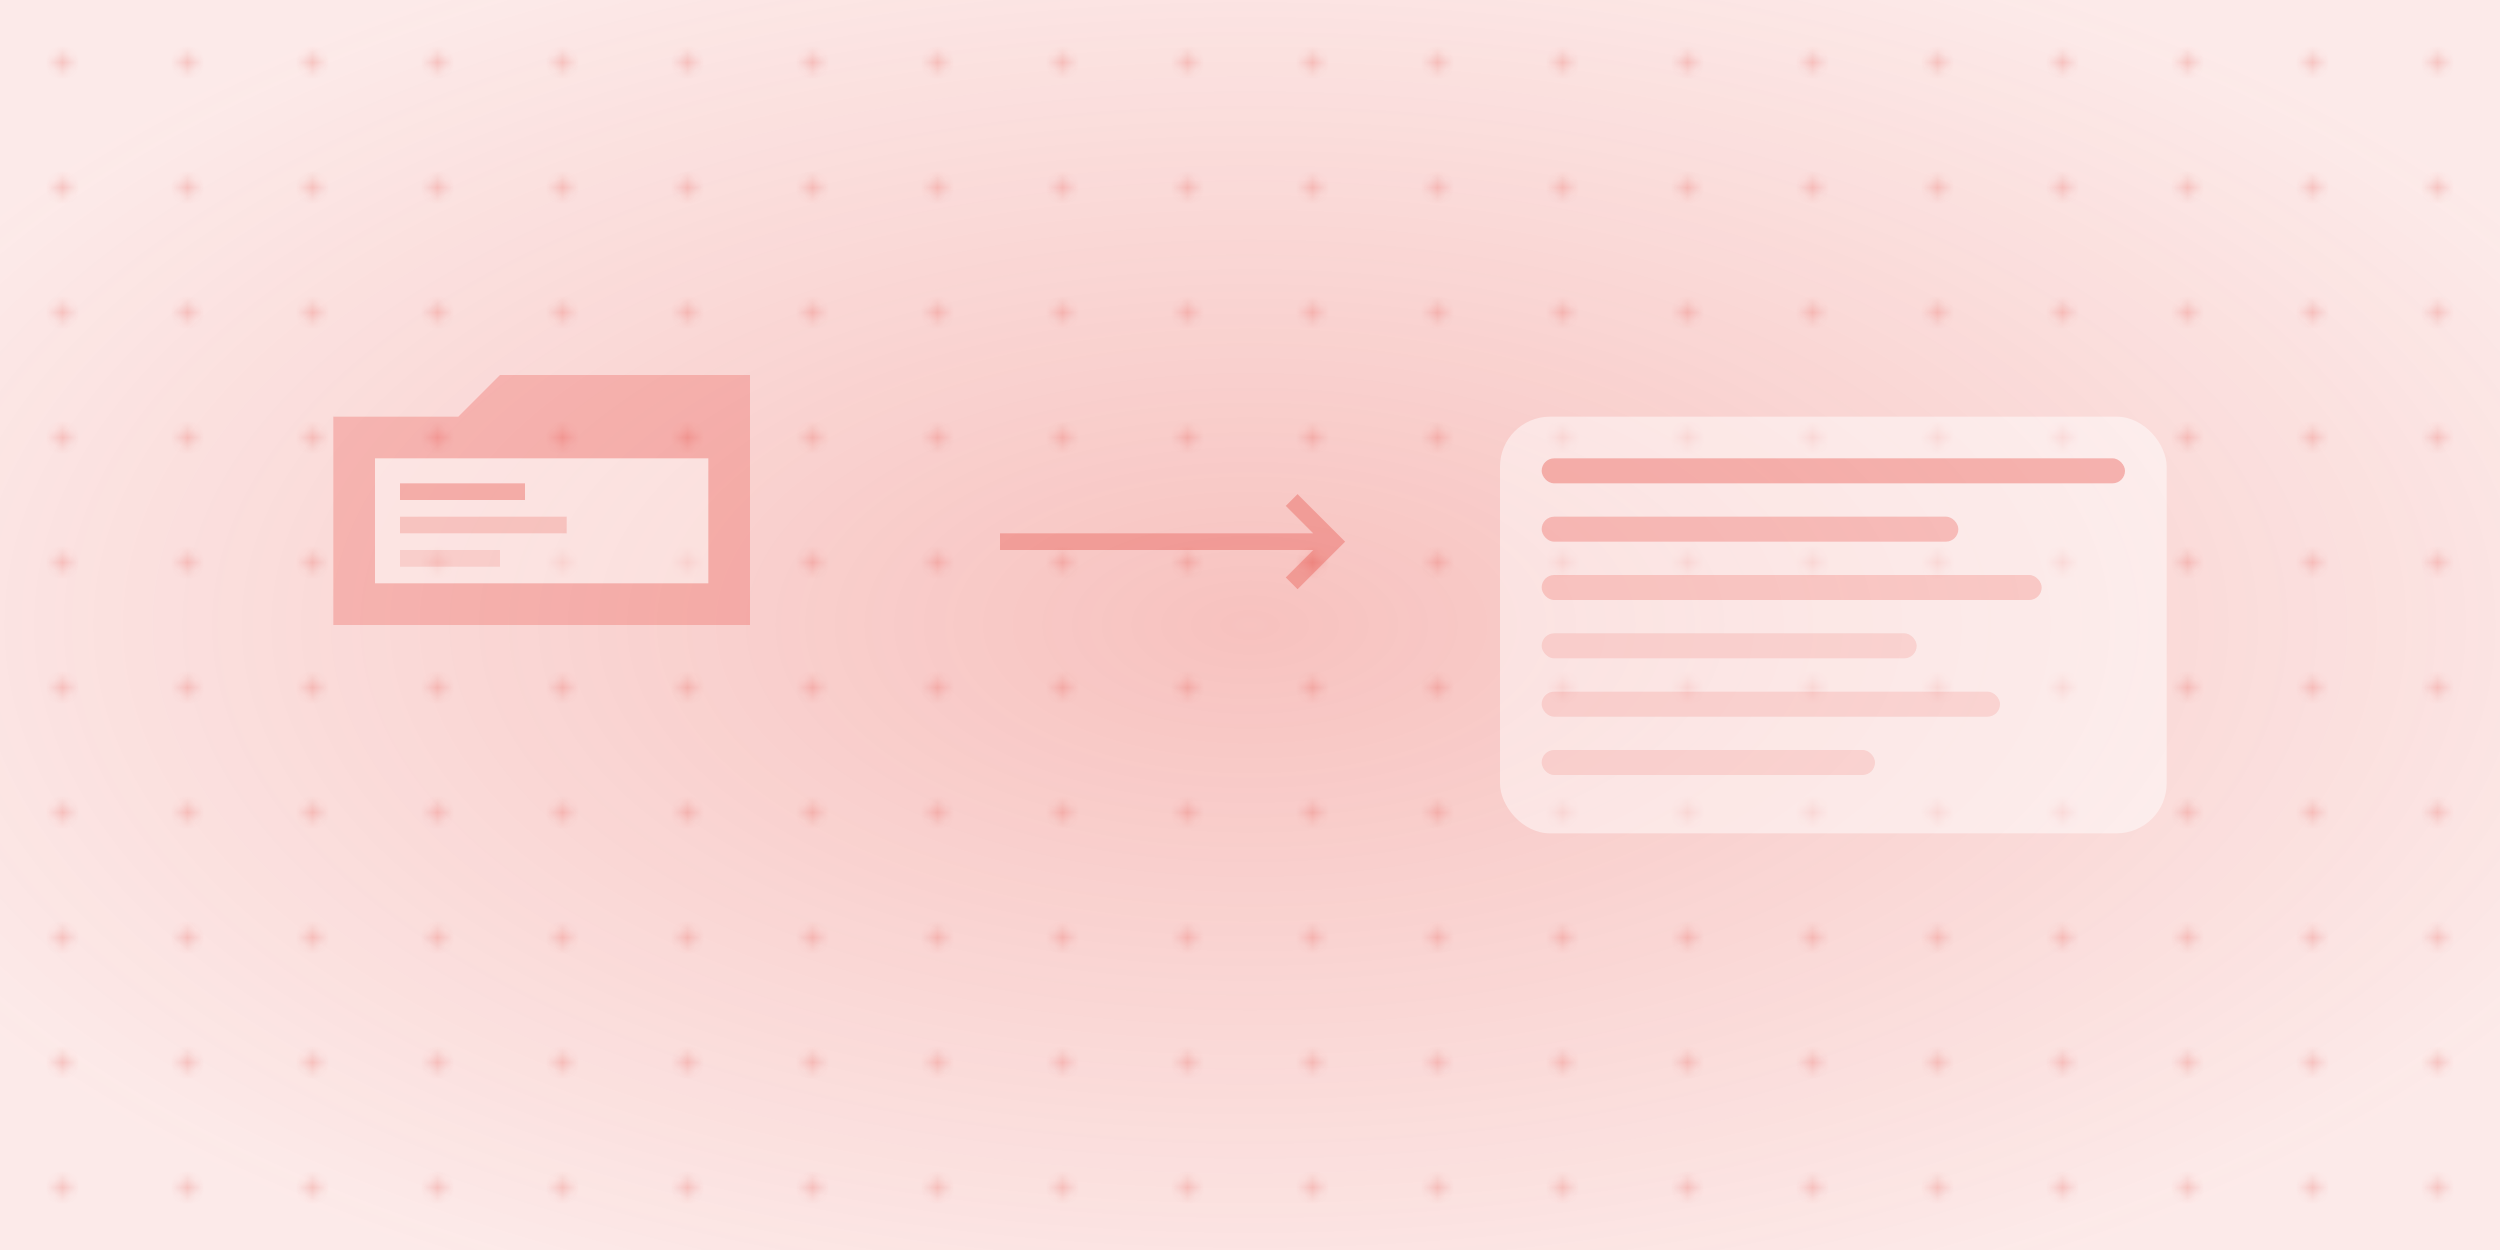 <svg xmlns="http://www.w3.org/2000/svg" width="300" height="150"><defs><radialGradient id="a" cx="50%" cy="50%" r="60%"><stop offset="0%" stop-color="#e5342a" stop-opacity=".3"/><stop offset="50%" stop-color="#e5342a" stop-opacity=".2"/><stop offset="100%" stop-color="#e5342a" stop-opacity=".1"/></radialGradient><pattern id="b" width="15" height="15" x="0" y="0" patternUnits="userSpaceOnUse"><circle cx="7.5" cy="7.5" r="1" fill="#e5342a" opacity=".2"/></pattern></defs><path fill="url(#a)" d="M0 0h300v150H0z"/><path fill="url(#b)" d="M0 0h300v150H0z"/><g opacity=".6"><g transform="translate(40 40)"><path fill="#e5342a" d="M0 10h15l5-5h30v30H0Z" opacity=".4"/><path fill="#FFF" d="M5 15h40v15H5z" opacity=".8"/><path fill="#e5342a" d="M8 18h15v2H8z" opacity=".5"/><path fill="#e5342a" d="M8 22h20v2H8z" opacity=".3"/><path fill="#e5342a" d="M8 26h12v2H8z" opacity=".2"/></g><g transform="translate(180 50)"><rect width="80" height="50" fill="#FFF" opacity=".8" rx="6"/><rect width="70" height="3" x="5" y="5" fill="#e5342a" opacity=".5" rx="1.5"/><rect width="50" height="3" x="5" y="12" fill="#e5342a" opacity=".4" rx="1.5"/><rect width="60" height="3" x="5" y="19" fill="#e5342a" opacity=".3" rx="1.5"/><rect width="45" height="3" x="5" y="26" fill="#e5342a" opacity=".2" rx="1.5"/><rect width="55" height="3" x="5" y="33" fill="#e5342a" opacity=".2" rx="1.5"/><rect width="40" height="3" x="5" y="40" fill="#e5342a" opacity=".2" rx="1.5"/></g><path fill="none" stroke="#e5342a" stroke-width="2" d="M120 65h40m-5-5 5 5-5 5" opacity=".5"/></g></svg>